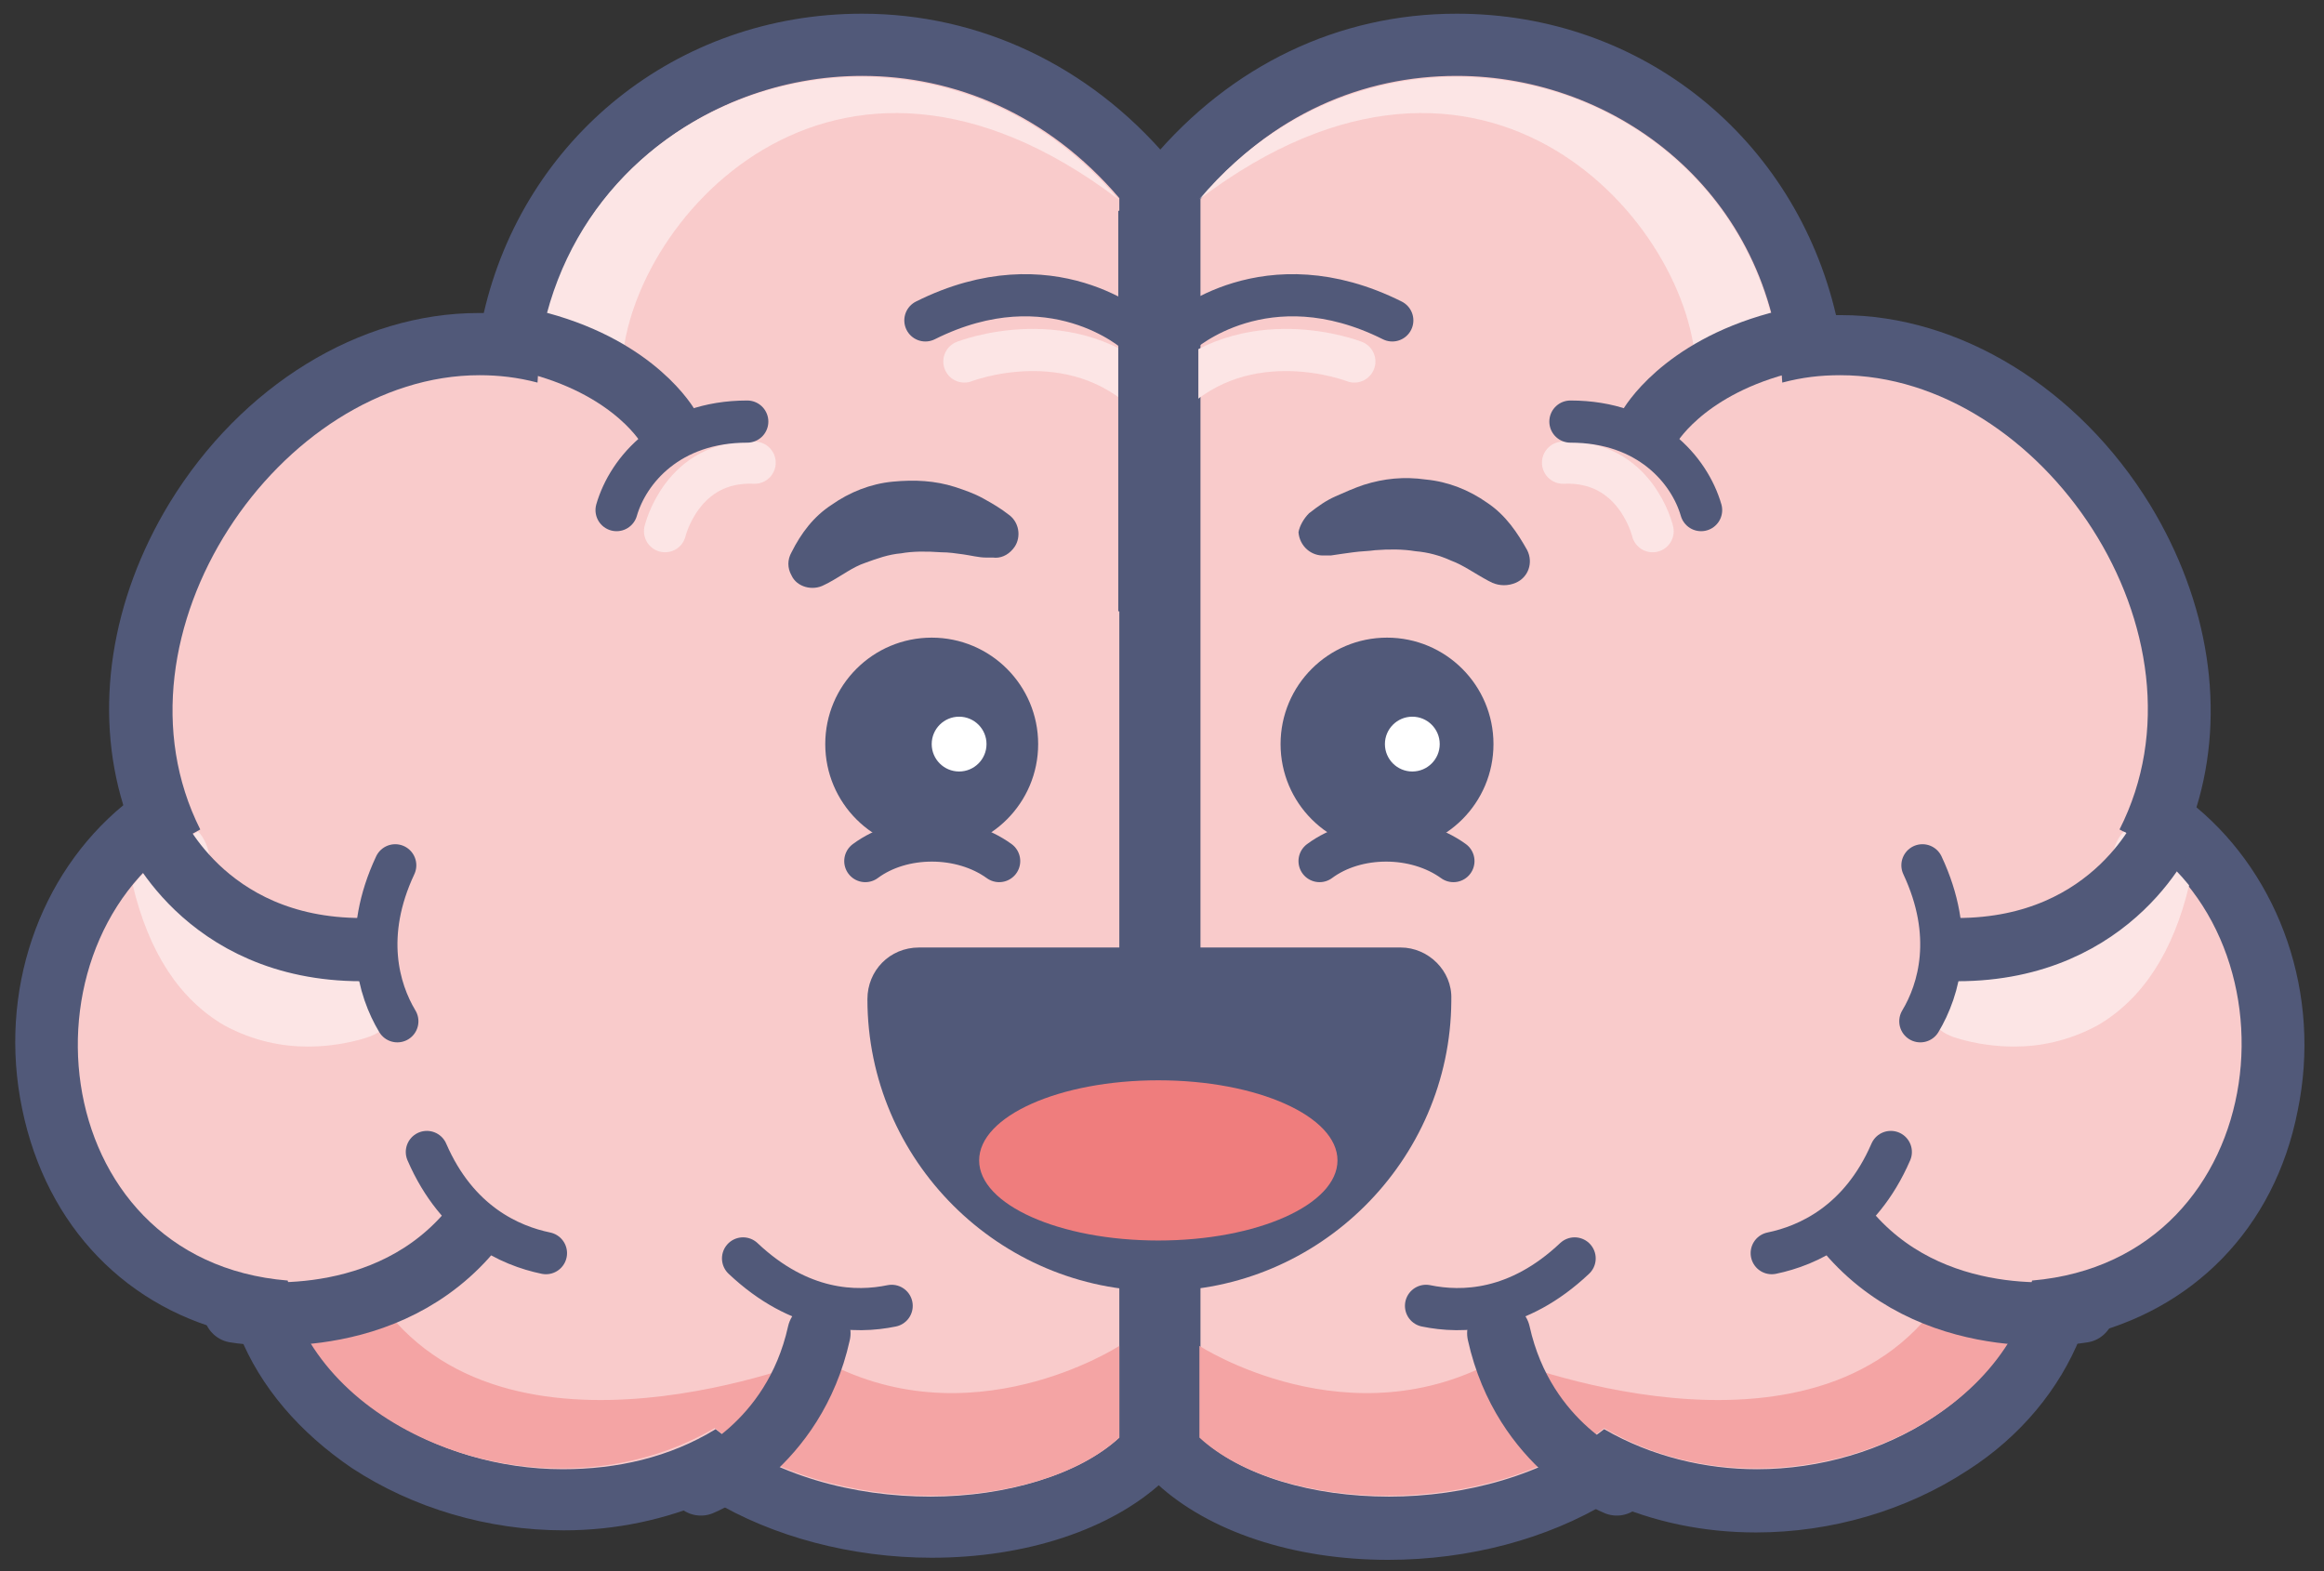 <svg version="1.1" id="Layer_1" xmlns="http://www.w3.org/2000/svg" x="0" y="0" viewBox="0 0 220.5 149.1" xml:space="preserve"><rect x="0" y="0" width="220.5" height="149.1" fill="#333333" stroke="none"/><style>.st0{fill:#f9cbcb}.st1{fill:#515979}.st2,.st3{fill:none;stroke:#fce5e5;stroke-width:4;stroke-linecap:round;stroke-linejoin:round;stroke-miterlimit:10}.st3{stroke:#515979}.st4{fill:#fce5e5}.st5{stroke:#515979;stroke-width:6;stroke-linecap:round;stroke-linejoin:round;stroke-miterlimit:10}.st5,.st6{fill:none}.st7{fill:#f4a4a4}.st8{fill:#fff}</style><path class="st0" d="M88.2 144.9c-7.8 0-15.1-2.2-20.7-5.9-4.2 2.2-9.1 3.2-14.2 3.2-13.3 0-25.1-7.7-28.5-18.2-10.3-1.7-17.8-8.9-20-19.5C2.6 93.8 6.8 83 15 77.4c-3.3-8.7-2.1-19.1 3.5-28.2C24.8 39.1 35 32.7 45.3 32.7c1 0 2 .1 2.9.2 2.9-18.7 19-28.7 33.6-28.7 10.3 0 19.8 4.5 26.6 12.7l.7.8v119.8l-1 .9c-4.2 4.1-11.6 6.5-19.9 6.5z"/><path class="st1" d="M81.8 7.2c8.7 0 17.6 3.6 24.4 11.6v117.6c-3.8 3.5-10.7 5.6-17.9 5.6-7.3 0-14.9-2-20.4-6.4-4.4 2.7-9.4 3.8-14.5 3.8-12.1 0-23.9-7.2-26.1-17.9C3.9 119.6 1.1 88.1 19 78.7c-9.3-18.5 7.6-43.1 26.5-43.1 1.8 0 3.6.2 5.5.7.9-18 15.6-29.1 30.8-29.1m0-5.9c-17.7 0-32.1 11.9-35.9 28.4h-.5c-11.3 0-22.5 6.9-29.3 18-5.6 9.2-7.2 19.6-4.4 28.7-8 6.6-11.9 17.7-9.6 28.8 2.3 11.2 10 19.1 20.6 21.4 2 5 5.7 9.3 10.7 12.7 5.8 3.8 12.9 5.9 20.1 5.9 4.9 0 9.6-1 14-2.9 5.8 3.5 13.3 5.5 20.9 5.5 9 0 17-2.7 21.9-7.2l1.9-1.8V16.7l-1.4-1.7c-7.5-8.8-17.9-13.7-29-13.7z"/><path class="st2" d="M91.5 34.3s10.2-4 17.6 3.3m-46 12.8s1.6-6.8 8.5-6.5"/><path class="st3" d="M107.8 31.6s-8-7.2-20-1.2"/><path class="st4" d="M59 35.2c.2-13.7 19.9-36.9 47.1-16.3-17.3-20.5-49-12.2-54.5 12l7.4 4.3z"/><path class="st3" d="M58.5 48.4c1.1-3.8 5-8.4 12.4-8.4"/><path class="st5" d="M63.4 40.5s-3-5.4-12.2-7.9"/><path class="st6" d="M107.5 134.9V24.4c-.4-.4-.9-.8-1.3-1.2v112.2c.4-.2.9-.3 1.3-.5z"/><path class="st7" d="M67.8 135.5c11.2 8.8 30.7 8 38.4.9v-8.7s-14.3 9.3-28.6 1.1c0 0-29.7 12.1-41.8-5.6l-7.3 2.5c5.9 12.2 25.3 18 39.3 9.8z"/><path class="st3" d="M84.6 123.9c-3.4.7-8.7.6-14.1-4.5"/><path class="st5" d="M66.5 140.8s8.8-3.5 11.2-14.3"/><path class="st3" d="M51.8 118.9c-3.4-.7-8.4-2.9-11.3-9.6"/><path class="st5" d="M22.3 124.4s13.4 2.4 21.9-7.1"/><path class="st1" d="M106.2 20h7.6v38h-7.6V20z"/><path class="st0" d="M131.7 144.9c-8.2 0-15.6-2.4-20-6.4l-1-.9V17.8l.7-.8c6.9-8.2 16.3-12.7 26.6-12.7 14.6 0 30.8 10 33.5 28.6 1-.1 1.9-.2 2.9-.2 10.2 0 20.5 6.4 26.8 16.6 5.6 9.1 6.9 19.5 3.5 28.2 8.3 5.7 12.4 16.4 10.2 27.1-2.2 10.5-9.7 17.8-20 19.5-3.4 10.5-15.2 18.2-28.5 18.2-5 0-9.9-1.1-14.3-3.2-5.2 3.6-12.7 5.8-20.4 5.8z"/><path class="st1" d="M138.2 7.2c15.2 0 29.9 11.1 30.9 29.1 1.9-.5 3.6-.7 5.5-.7 19.1 0 35.9 24.6 26.5 43.1 17.9 9.3 15 40.8-8.3 42.8-2.3 10.8-14.1 17.9-26.1 17.9-4.9 0-10-1.2-14.5-3.8-5.6 4.4-13.3 6.4-20.4 6.4-7.3 0-14.1-2-17.9-5.6V18.9c6.7-8.1 15.5-11.7 24.3-11.7m0-5.9v5.9-5.9c-11.2 0-21.4 4.9-28.9 13.8l-1.4 1.7V139l1.9 1.8c4.9 4.5 12.9 7.2 21.9 7.2 7.7 0 15.1-2 20.9-5.5 4.3 1.9 9 2.9 14 2.9 7.2 0 14.3-2.1 20.1-5.9 5-3.2 8.7-7.7 10.7-12.7 10.6-2.4 18.4-10.2 20.6-21.4 2.3-11.1-1.7-22.2-9.6-28.8 2.8-9.1 1.2-19.5-4.4-28.7-6.8-11.1-18.1-18-29.3-18h-.5c-3.9-16.7-18.3-28.6-36-28.6z"/><path class="st2" d="M128.5 34.3s-10.2-4-17.6 3.3m45.9 12.8s-1.6-6.8-8.5-6.5"/><path class="st3" d="M112.1 31.6s8-7.2 20-1.2"/><path class="st4" d="M160.9 35.2c-.2-13.7-19.9-36.9-47.1-16.3 17.3-20.5 49-12.2 54.5 12l-7.4 4.3z"/><path class="st3" d="M161.4 48.4c-1.1-3.8-5-8.4-12.4-8.4"/><path class="st5" d="M156.5 40.5s3-5.4 12.2-7.9"/><path class="st6" d="M112.5 134.9V24.4c.4-.4.9-.8 1.3-1.2v112.2c-.5-.2-.9-.3-1.3-.5z"/><path class="st7" d="M152.2 135.5c-11.2 8.8-30.7 8-38.4.9v-8.7s14.3 9.3 28.6 1.1c0 0 29.7 12.1 41.8-5.6l7.3 2.5c-6 12.2-25.4 18-39.3 9.8z"/><path class="st3" d="M135.3 123.9c3.4.7 8.7.6 14.1-4.5"/><path class="st5" d="M153.4 140.8s-8.8-3.5-11.2-14.3"/><path class="st3" d="M168.1 118.9c3.4-.7 8.4-2.9 11.3-9.6"/><path class="st5" d="M197.6 124.4s-13.4 2.4-21.9-7.1"/><path class="st1" d="M113.7 58h-7.6V20h7.6v38z"/><path class="st3" d="M125.2 81.7c3.5-2.6 9.1-2.6 12.7 0"/><circle class="st1" cx="131.6" cy="70.6" r="10.1"/><circle class="st8" cx="134" cy="70.6" r="2.6"/><path class="st1" d="M124.2 48.7c.9-.7 1.6-1.2 2.5-1.6.9-.4 1.8-.8 2.7-1.1 1.9-.6 3.8-.8 5.9-.5 2.1.2 4.1 1 5.8 2.2 1.8 1.2 2.9 2.9 3.8 4.5.6 1.2.1 2.6-1.1 3.1-.7.3-1.5.3-2.2 0l-.4-.2c-1.3-.7-2.4-1.5-3.5-1.9-1.1-.5-2.2-.8-3.4-.9-1.2-.2-2.5-.2-3.8-.1-.7.1-1.4.1-2.1.2-.7.1-1.5.2-2.1.3h-.6c-1.3.1-2.4-.9-2.5-2.2.1-.6.5-1.3 1-1.8z"/><path class="st3" d="M82.1 81.7c3.5-2.6 9.1-2.6 12.7 0"/><circle class="st1" cx="88.4" cy="70.6" r="10.1"/><circle class="st8" cx="91" cy="70.6" r="2.6"/><path class="st1" d="M93.5 52.9c-.6 0-1.4-.2-2.1-.3-.7-.1-1.4-.2-2.1-.2-1.4-.1-2.7-.1-3.8.1-1.2.1-2.3.5-3.4.9-1.2.4-2.2 1.2-3.5 1.9l-.4.2c-1.1.6-2.6.2-3.1-.9-.4-.7-.4-1.5 0-2.2.9-1.8 2.1-3.4 3.8-4.5 1.7-1.2 3.7-2 5.8-2.2 2.1-.2 4-.1 5.9.5.9.3 1.8.6 2.7 1.1.9.5 1.6.9 2.5 1.6 1 .8 1.1 2.3.3 3.2-.5.6-1.2.9-1.9.8h-.7zM109.9 120.1c-14 0-25.3-11.3-25.3-25.3 0-1.4 1.1-2.5 2.5-2.5h45.6c1.4 0 2.5 1.1 2.5 2.5.1 14-11.3 25.3-25.3 25.3z"/><path class="st1" d="M132.9 94.9c0 12.6-10.2 22.8-22.8 22.8s-22.8-10.2-22.8-22.8h45.6m0-5H87.2c-2.8 0-4.9 2.2-4.9 4.9 0 15.3 12.5 27.7 27.7 27.7s27.6-12.4 27.7-27.5v-.2c.1-2.7-2.2-4.9-4.8-4.9z"/><ellipse cx="109.9" cy="110.1" rx="17" ry="7.6" fill="#ef7d7d"/><path class="st4" d="M195.2 90.6c-3.3 2-7.3.6-7.5.5-2-.7-4.1.3-4.9 2.3-.8 2 .3 4.1 2.3 4.9.2.1 2.7 1 6 1 2.4 0 5.1-.5 7.9-2 4.3-2.5 7.2-7 8.7-13.3-1.7-2.1-3.7-3.8-6.2-5.1-.5.5-.8 1.2-1 1.9-.9 5-2.7 8.3-5.3 9.8zM25.1 90.6c3.3 2 7.3.6 7.5.5 2-.7 4.1.3 4.9 2.3s-.3 4.1-2.3 4.9c-.2.1-2.7 1-6 1-2.4 0-5.1-.5-7.9-2-4.3-2.5-7.2-7-8.7-13.3 1.7-2.1 3.7-3.8 6.2-5.1.5.5.8 1.2 1 1.9.9 5 2.7 8.3 5.3 9.8z"/><path class="st5" d="M205.6 78.3s-4.8 11.8-19.9 11.8"/><path class="st3" d="M182.2 96.9c1.8-3 3.3-8.2.2-14.8"/><path class="st5" d="M14.4 78.3s4.8 11.8 19.9 11.8"/><path class="st3" d="M37.7 96.9c-1.8-3-3.3-8.2-.2-14.8"/></svg>
